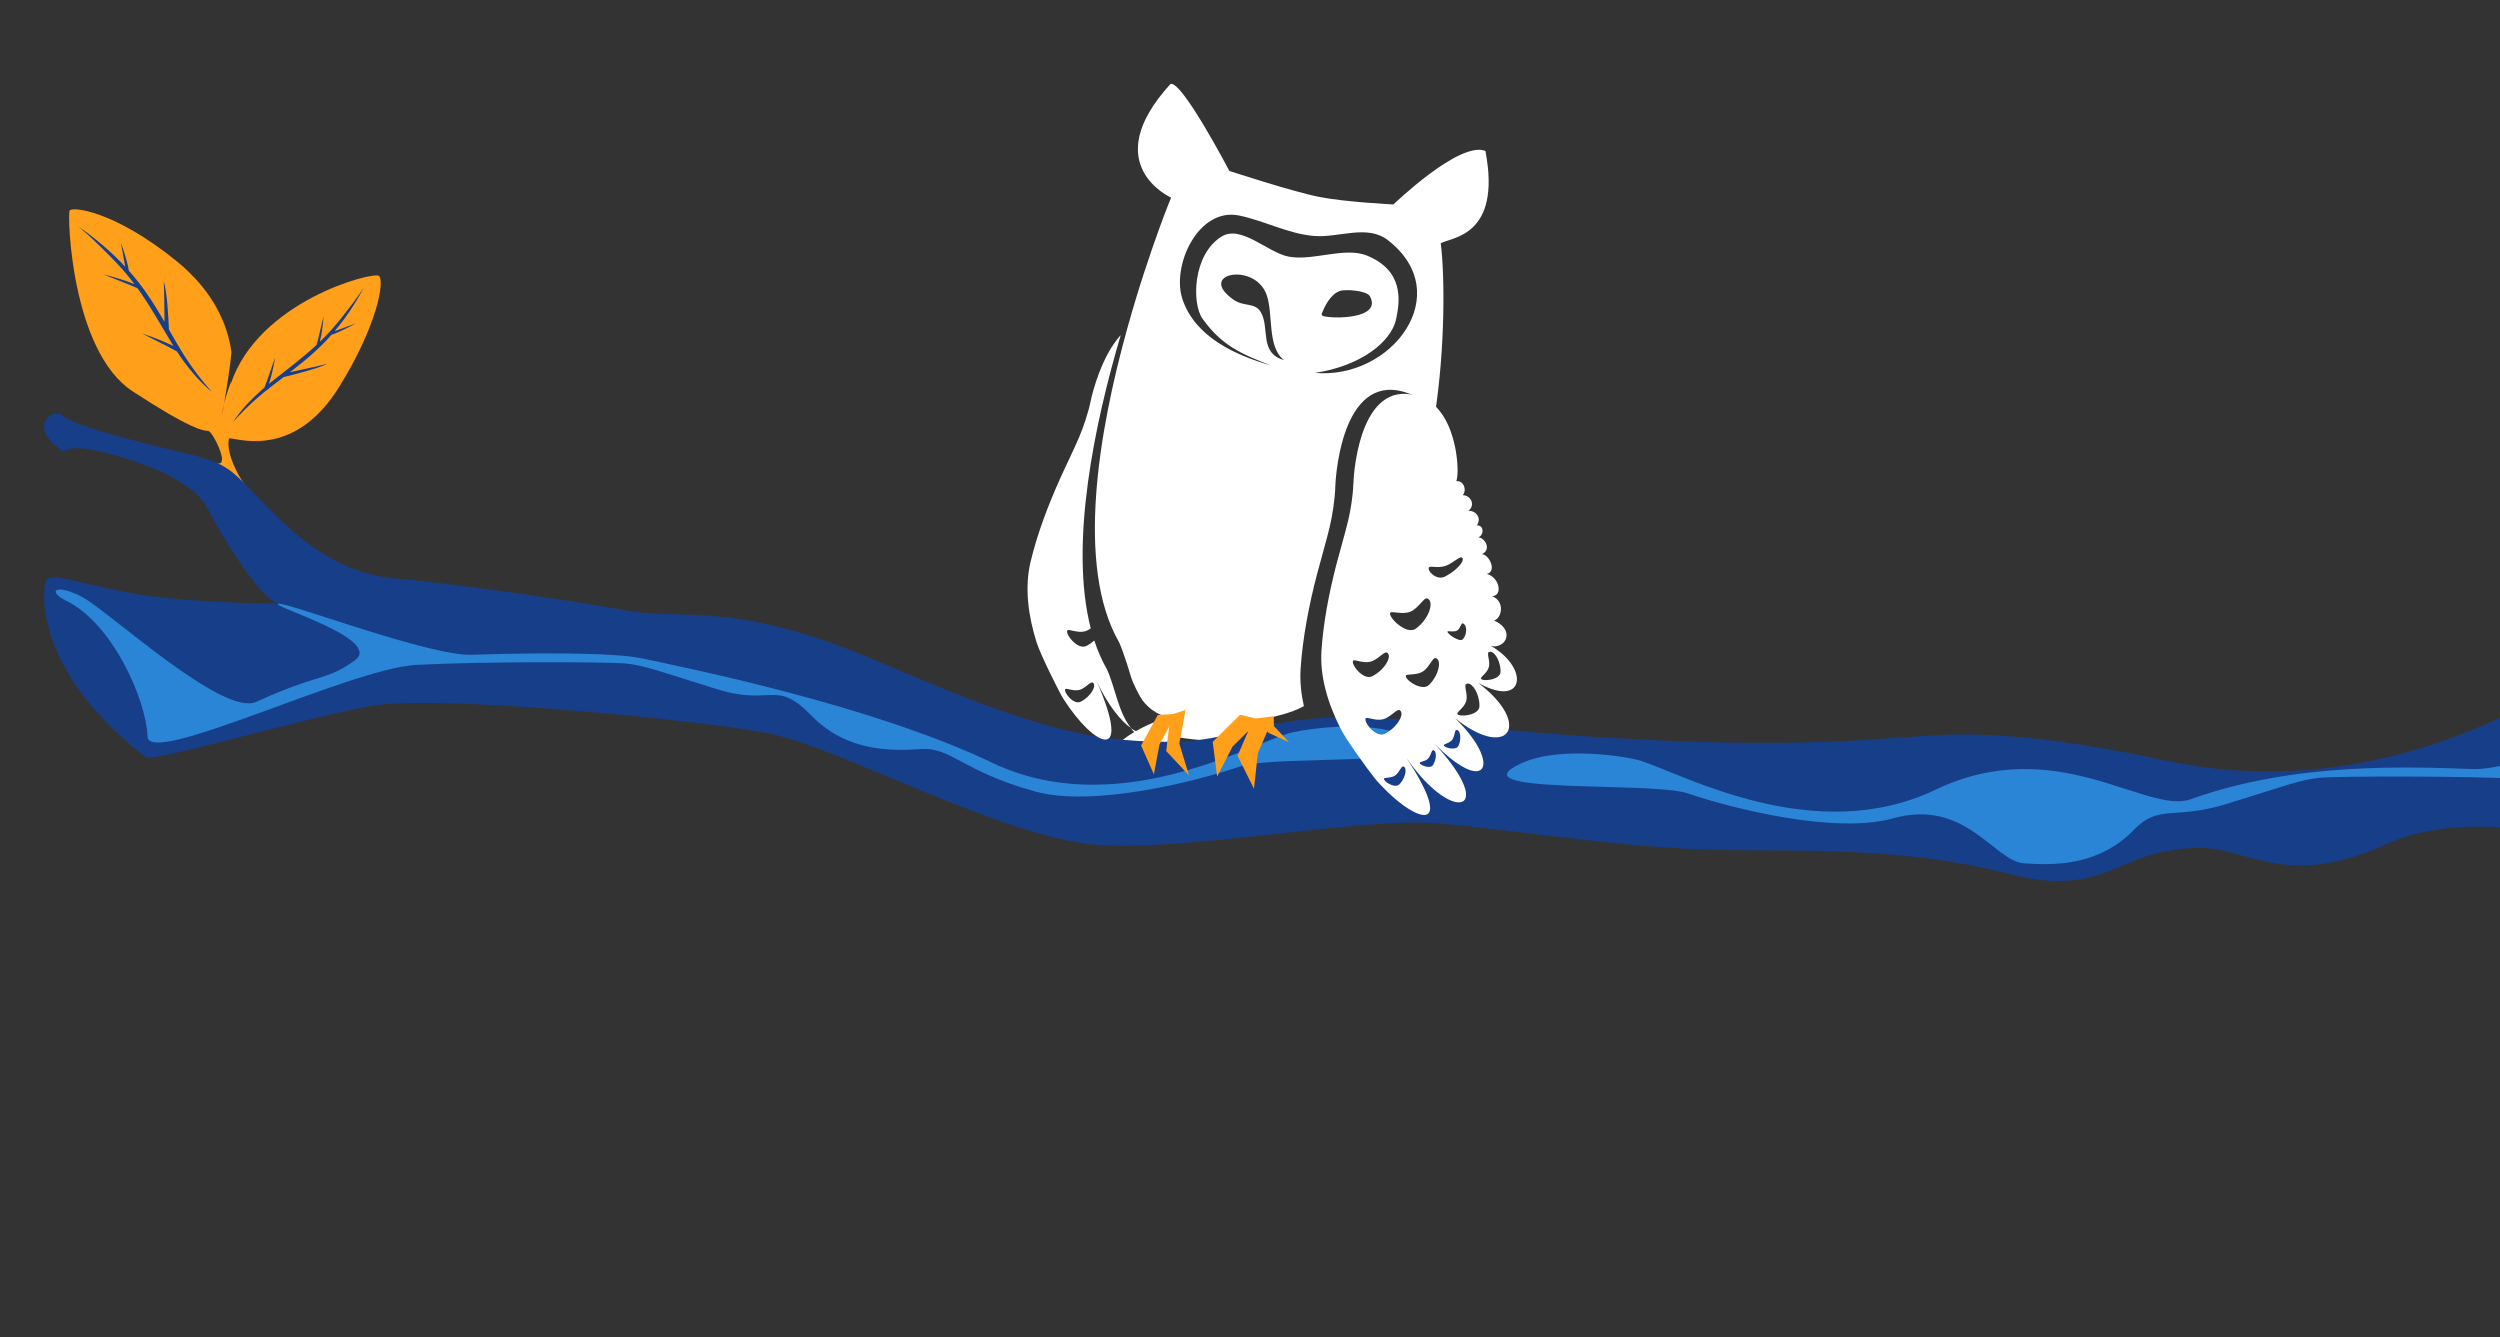 <svg width="574" height="307" viewBox="0 0 574 307" fill="none" xmlns="http://www.w3.org/2000/svg">
<rect x="0" y="0" width="574" height="307" fill="#333333" stroke="none"/>
<g clip-path="url(#clip0_56696_2684)">
<path d="M329.419 95.413C331.858 79.668 331.714 63.015 330.795 55.866C333.026 54.467 344.852 54.44 341.054 34.658C335.154 32.247 319.937 46.94 319.937 46.94C319.937 46.94 309.038 46.421 302.909 45.217C296.78 44.014 282.255 39.242 282.255 39.242C282.255 39.242 271.387 18.471 268.758 19.268C251.814 37.809 268.882 45.369 268.882 45.369C268.882 45.369 267.749 48.112 266.067 52.749C264.108 58.162 261.382 66.175 258.816 75.441C252.337 98.746 246.862 129.955 256.969 147.518C258.098 150.018 259.756 155.649 259.756 155.649L259.998 156.323C259.998 156.323 261.338 159.49 262.352 160.828C263.626 162.505 265.35 163.849 267.823 164.622C266.522 165.157 265.127 165.725 263.726 166.373C262.747 166.817 261.756 167.31 260.797 167.86C260.423 167.695 260.021 167.462 259.599 167.174C259.853 167.49 260.121 167.799 260.415 168.083C256.894 170.162 253.869 172.985 253.02 177.303C258.62 175.673 263.779 174.244 269.45 174.178C268.619 178.91 268.252 180.059 273.316 181.351C274.694 181.704 275.808 181.091 277.245 181.517C278.865 182 279.697 183.63 281.912 183.952C285.503 184.432 299.117 182.416 299.136 178.202C301.354 178.155 304.054 177.978 306.698 178.158C305.312 176.152 304.067 174.234 303.487 173.084C303.358 172.833 303.229 172.582 303.111 172.333C299.109 174.492 292.137 174.498 288.731 174.701C281.851 175.125 273.709 173.814 268.607 169.261C268.717 169.2 268.827 169.14 268.929 169.068C277.11 170.346 288.004 171.388 295.099 166.839C293.273 166.511 291.424 165.943 289.742 165.253C292.823 164.412 296.158 163.886 299.373 162.127C298.737 159.293 298.434 156.411 298.619 153.564C299.099 146.321 300.551 138.919 302.375 131.889C303.34 128.179 304.417 124.645 305.269 121.107C305.922 118.393 306.497 114.689 306.587 111.689C306.717 107.805 308.722 84.657 323.67 90.415C325.749 91.213 328.634 94.51 328.634 94.51L329.419 95.413ZM289.502 71.708C288.138 69.347 285.656 70.511 283.241 68.826C274.632 62.805 287.938 60.123 290.76 67.542C292.415 71.839 290.847 79.679 294.802 82.662C289.06 81.114 291.556 75.211 289.502 71.708ZM303.705 72.548L303.411 72.162C304.153 70.327 305.343 67.718 307.548 66.837C308.833 66.33 313.828 66.696 314.54 68.036C317.37 73.282 306.008 73.257 303.705 72.548ZM301.953 85.616C312.621 83.966 319.409 78.444 320.538 73.329C321.51 68.841 322.235 62.159 313.92 58.709C308.78 56.571 301.43 60.012 295.797 58.906C291.136 57.99 284.951 51.573 280.505 54.291C273.83 58.399 273.616 69.635 276.061 73.122C280.464 79.313 284.91 81.222 291.804 83.921C283.695 81.558 274.46 77.436 271.505 68.738C268.904 61.095 275.071 47.59 284.457 49.475C290.236 50.651 295.923 53.748 301.787 54.182C307.468 54.62 313.918 51.453 318.686 55.161C334.474 67.436 319.553 87.185 301.953 85.616Z" fill="white"/>
<path fill-rule="evenodd" clip-rule="evenodd" d="M52.548 100.746C51.902 104.206 54.684 109.188 56.155 111.246C54.001 114.011 48.725 106.309 50.179 106.416C52.602 106.596 48.779 99.004 47.81 98.932C47.771 98.929 47.729 98.926 47.685 98.924C46.638 98.862 44.01 98.708 30.454 89.849C16.325 80.615 15.432 49.265 15.989 48.334C16.545 47.402 26.126 48.305 40.47 59.893C49.135 66.893 52.346 74.757 53.14 80.896C52.889 83.819 52.104 88.856 51.459 92.66C51.892 90.874 52.545 88.93 53.085 87.523C53.042 87.781 52.995 88.028 52.944 88.264C59.221 69.122 85.651 62.298 86.993 63.342C88.376 64.417 86.63 74.815 77.785 88.972C68.747 103.436 57.672 101.474 53.889 100.804C53.043 100.654 52.561 100.568 52.548 100.746ZM51.005 95.269C51.14 94.516 51.295 93.628 51.459 92.66C51.229 93.609 51.061 94.513 51.005 95.269Z" fill="#FF9F1A"/>
<path fill-rule="evenodd" clip-rule="evenodd" d="M53.417 97C55.417 93.978 57.932 91.362 60.724 88.991C61.63 86.694 62.313 84.404 63.199 82.022C62.803 84.062 62.478 85.942 61.739 88.142C61.918 88 62.087 87.86 62.262 87.723C66.208 84.594 69.516 82.157 72.699 79.182C73.303 77.001 73.71 74.852 74.293 72.595C74.129 74.544 73.952 76.325 73.439 78.484C75.111 76.866 76.758 75.071 78.456 72.915C80.069 70.865 81.834 68.637 83.548 66C82.127 68.703 80.622 71.074 79.063 73.195C78.305 74.22 77.56 75.165 76.816 76.047C78.458 75.492 80.048 74.821 81.742 74.228C80.157 75.089 78.036 76.2 76.101 76.877C73.102 80.276 70.075 82.763 66.574 85.467C69.164 84.877 73.442 83.985 75.212 83.504C72.962 84.637 67.473 86.001 65.107 86.584C64.293 87.207 63.461 87.844 62.592 88.511C59.54 90.865 56.724 93.301 53.417 97Z" fill="#173E89"/>
<path fill-rule="evenodd" clip-rule="evenodd" d="M48.679 90.039C45.443 87.29 42.848 84.109 40.628 80.701C38.009 79.239 35.339 78.007 32.609 76.547C35.042 77.426 37.295 78.196 39.838 79.464C39.707 79.248 39.578 79.042 39.454 78.832C36.593 74.067 34.426 70.115 31.558 66.166C29.004 65.041 26.438 64.125 23.784 63.003C26.165 63.624 28.332 64.22 30.884 65.247C29.308 63.16 27.507 61.057 25.269 58.818C23.142 56.691 20.832 54.367 18 52C20.99 54.082 23.545 56.174 25.776 58.263C26.853 59.276 27.833 60.258 28.735 61.225C28.474 59.416 28.055 57.633 27.759 55.762C28.417 57.584 29.244 60.012 29.581 62.15C33.024 66.009 35.326 69.684 37.774 73.896C37.718 71.108 37.725 66.524 37.589 64.601C38.411 67.167 38.673 73.099 38.78 75.656C39.342 76.634 39.916 77.634 40.519 78.678C42.649 82.347 44.944 85.795 48.679 90.039Z" fill="#173E89"/>
<path d="M917.098 204.295C933.898 209.048 960.857 209.974 972.236 209.843C974.187 209.821 975.057 210.052 976.006 211.583C982.97 222.817 941.991 256.328 937.665 255.52C933.34 254.712 926.394 249.811 908.032 241.141C889.671 232.471 868.545 234.804 854.976 233.798C841.407 232.792 784.438 225.646 752.184 220.332C719.93 215.018 699.397 215.932 686.833 214.514C674.269 213.095 651.241 201.643 644.564 199.686C637.887 197.73 618.88 197.783 600.644 193.995C582.408 190.207 563.167 186.832 547.533 193.957C531.9 201.082 522.836 198.461 517.092 197.06C511.349 195.66 507.615 193.434 496.738 195.552C485.861 197.669 480.404 205.549 461.756 200.755C443.107 195.962 426.11 195.19 400.282 195.225C374.453 195.259 347.53 190.34 329.6 189.011C311.669 187.682 273.079 195.542 251.756 193.962C230.433 192.381 192.508 171.541 176.659 168.417C160.81 165.294 100.341 159.35 85.031 162.113C69.72 164.877 35.348 174.999 33.481 173.886C7.672 153.943 9.557 135.079 10.67 133.213C11.783 131.346 16.97 133.68 29.462 136.067C39.456 137.978 56.565 138.563 63.87 138.618C59.58 137.325 50.894 123.038 47.484 116.451C44.074 109.864 29.823 104.908 21.171 103.293C12.52 101.677 16.594 105.878 12.035 101.642C7.477 97.405 12.161 93.367 14.441 95.485C16.72 97.603 29.625 100.996 41.597 103.833C53.569 106.669 52.528 107.566 62.507 117.564C72.486 127.562 81.406 132.122 91.098 132.84C100.791 133.558 130.694 137.724 143.67 140.147C156.647 142.571 168.224 137.582 201.285 151.727C234.346 165.872 248.149 170.306 268.126 170.325C288.103 170.343 291.244 160.831 333.711 166.415C399.959 173.274 429.952 169.649 437.778 169.255C445.603 168.86 459.424 166.474 497.314 174.642C535.128 182.794 565.863 168.582 575.014 164.351L575.068 164.325C584.15 160.126 592.173 163.644 597.468 164.524C602.763 165.403 627.191 171.112 636.668 174.738C646.145 178.365 662.406 182.493 683.28 183.553C704.155 184.613 716.862 184.093 729.642 182.604C742.422 181.115 779.737 183.881 793.683 186.376C807.629 188.872 839.326 195.119 859.608 197.597C879.89 200.075 896.098 198.353 917.098 204.295Z" fill="#173E89"/>
<path d="M390.153 187.652C390.397 189.62 402.579 188.736 408.64 188.048C423.799 187.33 438.201 190.239 457.586 191.676C476.97 193.113 486.16 187.459 492.981 187.477C499.802 187.495 497.648 190.259 491.168 192.216C484.688 194.172 469.27 198.389 464.46 197.545C459.65 196.701 446.852 191.855 419.947 193.271C393.042 194.687 352.514 189.248 345.317 187.74C338.119 186.232 353.394 183.953 362.817 181.728C372.24 179.503 392.935 182.986 393.76 184.996C394.586 187.006 389.847 185.193 390.153 187.652Z" fill="#173E89"/>
<path d="M15.23 137.942C25.81 143.111 33.531 160.576 33.878 169.048C33.824 176.353 80.348 153.488 95.515 152.663C110.682 151.838 138.933 151.983 143.295 152.306C147.656 152.629 152.395 154.442 164.779 158.284C177.164 162.125 178.115 155.861 186.263 164.262C194.412 172.662 204.661 172.447 211.517 171.981C218.374 171.514 220.886 177.061 237.596 181.71C250.964 185.43 274.637 179.42 284.802 175.951C293.292 173.169 338.869 176.319 322.835 169.024C313.879 164.949 298.369 167.587 295.589 168.466C285.61 171.625 255.616 188.406 227.85 175.14C200.084 161.875 157.833 153.384 147.279 151.14C140.977 149.799 122.929 149.848 108.357 150.337C98.526 150.668 65.903 138.185 63.907 138.626C61.807 139.09 88.156 146.757 81.461 151.621C74.766 156.485 73.456 154.44 58.827 161.152C51.267 164.621 25.264 140.635 19.179 137.26C12.992 133.828 10.528 135.644 15.23 137.942Z" fill="#2A85D7"/>
<path d="M697.689 193.394C693.955 191.168 698.981 189.104 701.961 188.351C704.641 187.319 702.951 186.37 693.758 187.255C689.189 187.694 683.778 190.413 674.05 190.179C656.426 189.756 638.763 179.768 607.318 170.128C575.872 160.488 573.071 171.975 571.474 173.806C569.876 175.637 576.32 174.166 593.497 172.515C610.674 170.865 637.543 183.089 658.022 189.479C674.405 194.592 686.937 191.623 691.155 189.499C694.171 188.26 694.619 188.781 692.43 192.03C690.24 195.278 710.45 198.725 716.714 199.677C721.725 200.438 720.465 199.468 719.209 198.887C713.591 197.984 701.422 195.62 697.689 193.394Z" fill="#173E89"/>
<path d="M251.251 147.063C250.743 147.518 250.145 147.944 249.488 148.287C247.4 149.375 244.473 145.476 245.078 144.722C245.374 144.349 247.375 145.409 249.079 144.954C249.56 144.823 250.023 144.575 250.441 144.287C245.442 124.875 251.382 97.041 257.32 76.934C252.983 81.685 250.864 89.93 250.431 92.031C249.878 94.734 248.777 98.027 247.756 100.403C246.437 103.51 244.892 106.562 243.436 109.806C240.674 115.944 238.185 122.464 236.62 128.992C235.18 135 236.128 141.518 237.991 147.445C238.934 150.453 243.299 159.109 244.11 160.387C251.382 171.79 260.173 175.477 251.728 156.26C254.349 161.916 257.344 165.552 259.695 167.183C256.712 163.447 256.09 157.958 254.153 153.667C252.986 151.642 252.023 149.421 251.251 147.063ZM248.158 161.1C246.48 161.982 244.104 158.826 244.592 158.214C244.83 157.912 246.453 158.774 247.825 158.408C249.21 158.033 250.352 156.441 250.874 156.718C251.918 157.272 250.563 159.848 248.158 161.1Z" fill="white"/>
<path d="M262 171.166L265.824 164.156L270.049 163.906L266.224 170.916L264.935 177.776L262 171.166Z" fill="#FF9F1A"/>
<path d="M267.766 172.45L268.742 164.149L272.206 163L270.768 170.723L272.989 178.026L267.766 172.45Z" fill="#FF9F1A"/>
<path fill-rule="evenodd" clip-rule="evenodd" d="M284.146 173.522L286.599 167.847L282.999 171.41L279.452 178.278L278.438 170.334L284.721 164.111L288.328 164.963L292.47 164.451L292.398 164.614L292.453 164.606L292.48 166.7L295.956 170.409L291.259 168.272L290.97 167.92L288.798 172.947L287.915 181.098L284.146 173.522Z" fill="#FF9F1A"/>
<path d="M345.047 162.531C343.915 160.79 342.077 158.828 339.432 156.81C344.174 159.445 347.024 159.071 347.951 157.375C348.864 155.748 347.934 152.877 345.144 150.338C344.36 149.63 343.43 148.944 342.348 148.321C343.706 148.619 344.903 148.064 345.497 147.164C346.23 146.067 346.077 144.436 344.282 143.17C343.936 142.927 343.523 142.692 343.04 142.485C343.636 142.273 344.088 141.777 344.353 141.152C344.815 140.062 344.71 138.605 343.793 137.666C343.476 137.337 343.06 137.07 342.545 136.907C343.131 136.889 343.541 136.641 343.791 136.28C344.541 135.206 343.869 133.032 342.158 132.08C341.916 131.95 341.66 131.839 341.375 131.762C341.725 131.687 341.985 131.533 342.158 131.331C343.1 130.315 342.057 128.017 340.792 127.389C340.617 127.303 340.435 127.247 340.255 127.232C340.541 127.103 340.77 126.943 340.949 126.763C341.955 125.698 341.125 123.811 339.67 123.413C339.6 123.388 339.528 123.374 339.456 123.36C339.576 123.302 339.686 123.241 339.788 123.169C340.848 122.351 340.485 120.545 339.082 120.608C340.217 119.046 339.02 117.261 337.137 117.25C338.847 116.067 337.722 113.702 335.859 113.695C336.892 112.358 335.938 110.344 334.517 110.486C334.472 110.446 334.423 110.426 334.375 110.397C335.072 108.82 334.739 99.611 330.554 94.356L329.769 93.452C328.841 92.511 327.768 91.746 326.504 91.262C312.711 85.946 310.87 107.289 310.75 110.877C310.66 113.631 310.136 117.048 309.53 119.545C308.746 122.819 307.751 126.072 306.86 129.488C305.187 135.974 303.838 142.8 303.405 149.478C303.215 152.396 303.577 155.351 304.321 158.237C305.09 161.302 306.295 164.299 307.709 167.122C307.72 167.124 307.719 167.124 307.719 167.124C307.781 167.239 307.832 167.352 307.893 167.466C309.165 169.953 313.825 176.4 315.603 178.637C315.839 178.94 316.018 179.16 316.139 179.296C319.551 183.097 322.988 185.783 325.346 186.739C326.376 187.156 327.207 187.248 327.726 186.939C329.201 186.1 328.3 182.198 322.954 174.047C327.4 180.533 331.875 183.803 334.433 184.182C335.901 184.419 336.745 183.703 336.596 182.103C336.388 179.928 334.324 176.126 329.491 170.877C334.003 175.468 337.349 177.233 339.132 177.06C340.53 176.924 340.979 175.596 340.27 173.497C339.549 171.302 337.556 168.264 334.084 164.893C339.915 169.609 344.312 170.155 345.885 168.36C346.898 167.215 346.742 165.101 345.049 162.521L345.047 162.531ZM341.837 153.167C342.208 151.803 341.29 150.022 341.817 149.726C342.42 149.382 343.246 150.047 343.83 151.178C344.086 151.69 344.291 152.284 344.411 152.924C344.502 153.352 344.544 153.802 344.531 154.261C344.491 156.141 340.332 156.535 340.014 155.816C339.855 155.456 341.479 154.523 341.837 153.167ZM323.866 140.422C325.725 139.648 326.902 137.099 327.728 137.415C329.367 138.055 328.163 142.077 325.077 144.334C322.925 145.913 318.67 141.68 319.195 140.695C319.461 140.214 321.994 141.204 323.866 140.422ZM315.095 155.253C313.007 156.341 310.08 152.441 310.685 151.687C310.981 151.315 312.982 152.375 314.686 151.919C316.39 151.464 317.807 149.495 318.445 149.835C319.74 150.521 318.069 153.712 315.095 155.253ZM317.989 168.464C315.908 169.564 312.973 165.652 313.576 164.908C313.874 164.526 315.873 165.596 317.577 165.14C319.281 164.685 320.701 162.706 321.348 163.048C322.634 163.732 320.962 166.923 317.989 168.464ZM321.473 179.893C321.473 179.893 321.468 179.912 321.446 179.918C321.412 179.973 321.371 180.016 321.329 180.059C320.291 181.169 317.558 179.36 317.763 178.764C317.86 178.465 319.348 178.706 320.304 178.072C321.263 177.429 321.69 175.902 322.168 175.986C323.094 176.137 322.849 178.316 321.473 179.893ZM328.123 157.237C326.495 158.887 322.452 156.01 322.785 155.121C322.957 154.672 325.2 155.113 326.684 154.183C328.167 153.253 328.877 150.971 329.602 151.103C331.049 151.387 330.471 154.906 328.123 157.237ZM331.771 132.38C329.713 133.423 327.479 130.849 328.131 130.228C328.458 129.913 330.179 130.476 331.811 129.955C333.445 129.425 334.993 127.799 335.546 127.98C336.664 128.343 334.721 130.896 331.771 132.38ZM329.018 175.648C328.882 175.878 328.65 176.007 328.38 176.056C328.38 176.056 328.37 176.054 328.36 176.052C327.392 176.242 325.91 175.52 325.952 175.128C325.985 174.878 327.218 174.853 327.879 174.193C328.547 173.544 328.632 172.258 329.033 172.244C329.822 172.235 329.959 174.14 329.02 175.638L329.018 175.648ZM335.89 146.745C335.144 147.604 332.274 145.532 332.341 145.022C332.376 144.762 333.797 145.215 334.561 144.77C335.326 144.325 335.419 142.999 335.884 143.142C336.803 143.425 336.974 145.521 335.89 146.745ZM333.432 169.845C333.432 169.845 333.492 169.764 333.513 169.717C333.538 169.701 333.555 169.674 333.551 169.642C334.036 168.845 333.981 167.654 334.381 167.599C335.148 167.493 335.576 169.147 335.057 170.749C335.006 170.882 334.966 171.018 334.895 171.148C334.889 171.177 334.882 171.207 334.866 171.234C334.322 172.452 331.5 171.651 331.489 171.105C331.495 170.829 332.808 170.635 333.432 169.845ZM334.599 163.906C334.417 163.501 336.249 162.455 336.656 160.924C337.061 159.402 336.043 157.386 336.633 157.05C337.642 156.469 339.195 158.405 339.589 160.864C339.607 160.929 339.613 161.002 339.619 161.075C339.67 161.434 339.689 161.797 339.684 162.165C339.638 164.27 334.96 164.726 334.599 163.906Z" fill="white"/>
<path d="M660.999 164.182C650.419 169.351 642.698 186.816 642.351 195.287C642.406 202.593 595.881 179.728 580.715 178.903C565.548 178.078 537.297 178.223 532.935 178.546C528.574 178.869 523.835 180.682 511.451 184.524C499.066 188.365 495.765 184.524 489.966 190.502C481.818 198.902 471.569 198.687 464.713 198.221C457.856 197.754 451.343 183.243 434.633 187.893C421.265 191.612 397.592 185.603 387.427 182.133C378.937 179.352 333.36 182.502 349.394 175.207C358.35 171.132 373.86 173.769 376.64 174.649C386.619 177.808 416.612 194.589 444.379 181.323C472.145 168.058 492.846 187.152 502.999 183.5C526.999 174.867 553.301 176.088 567.873 176.577C577.703 176.908 610.326 164.425 612.322 164.866C614.422 165.33 588.073 172.998 594.769 177.861C601.464 182.725 602.774 180.68 617.402 187.392C624.963 190.861 650.966 166.875 657.05 163.5C663.238 160.068 665.701 161.884 660.999 164.182Z" fill="#2A85D7"/>
</g>
<defs>
<clipPath id="clip0_56696_2684">
<rect width="574" height="307" fill="white"/>
</clipPath>
</defs>
</svg>

